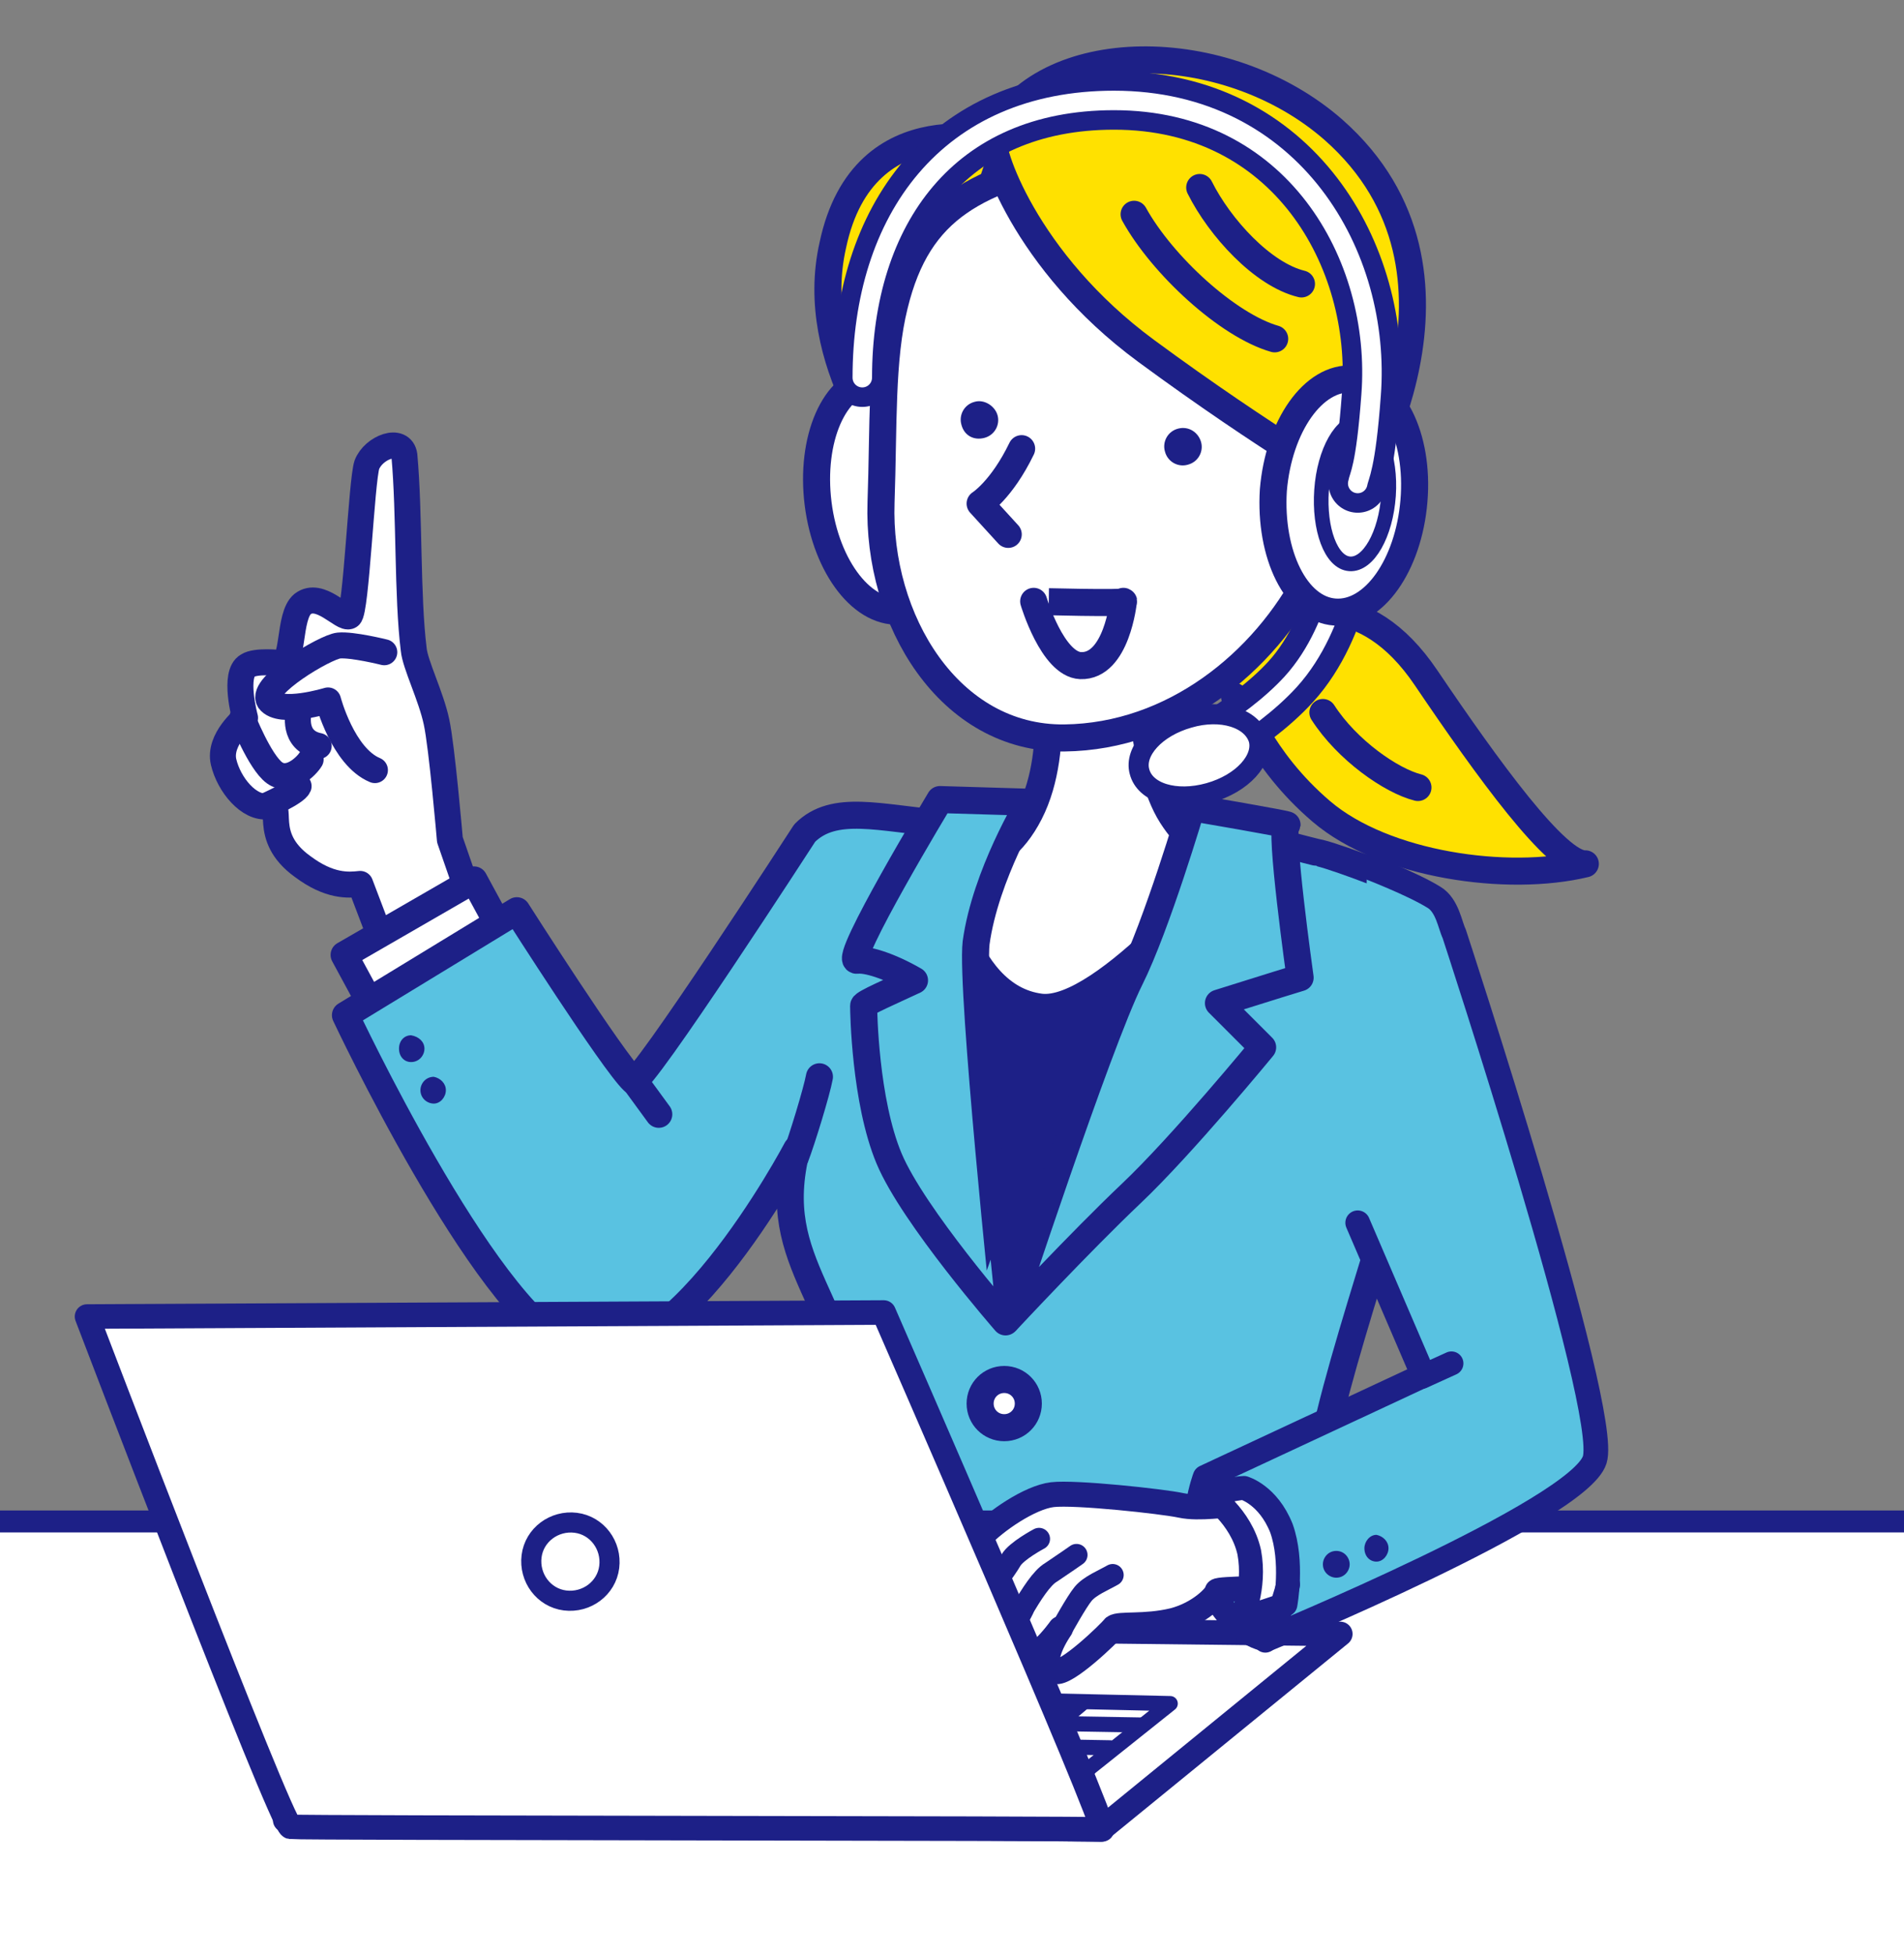<?xml version="1.0" encoding="utf-8"?>
<!-- Generator: Adobe Illustrator 25.4.8, SVG Export Plug-In . SVG Version: 6.00 Build 0)  -->
<svg version="1.1" id="レイヤー_1" xmlns="http://www.w3.org/2000/svg" xmlns:xlink="http://www.w3.org/1999/xlink" x="0px"
	 y="0px" viewBox="0 0 142.2 145.9" style="enable-background:new 0 0 142.2 145.9;" xml:space="preserve">
<rect x="0" y="0" width="142.2" height="145.9" fill="#808080" stroke="none"/>
<style type="text/css">
	.st0{clip-path:url(#SVGID_00000142136678453131898830000013279306447536057787_);}
	.st1{fill:#FFE100;stroke:#1D2087;stroke-width:2.02;stroke-linecap:round;stroke-linejoin:round;stroke-miterlimit:10;}
	.st2{fill:#F9BE00;stroke:#1D2087;stroke-width:2.02;stroke-linecap:round;stroke-linejoin:round;stroke-miterlimit:10;}
	.st3{fill:#FFFFFF;stroke:#1D2087;stroke-width:2.02;stroke-linecap:round;stroke-linejoin:round;stroke-miterlimit:10;}
	.st4{fill:#FFFFFF;stroke:#1D2087;stroke-width:1.942;stroke-linecap:round;stroke-linejoin:round;stroke-miterlimit:10;}
	.st5{fill:none;stroke:#1D2087;stroke-width:1.942;stroke-linecap:round;stroke-linejoin:round;stroke-miterlimit:10;}
	.st6{fill:#59C2E1;stroke:#1D2087;stroke-width:2.02;stroke-linecap:round;stroke-linejoin:round;stroke-miterlimit:10;}
	.st7{fill:#1D2087;}
	.st8{fill:none;stroke:#1D2087;stroke-width:2.02;stroke-linecap:round;stroke-linejoin:round;stroke-miterlimit:10;}
	.st9{fill:#FFFFFF;stroke:#1D2087;stroke-width:1.639;stroke-linecap:round;stroke-linejoin:round;stroke-miterlimit:10;}
	.st10{fill:#FFFFFF;stroke:#1D2087;stroke-width:1.833;stroke-linecap:round;stroke-linejoin:round;stroke-miterlimit:10;}
	.st11{fill:#FFFFFF;stroke:#1D2087;stroke-width:1.127;stroke-linecap:round;stroke-linejoin:round;stroke-miterlimit:10;}
	.st12{fill:#59C2E1;stroke:#1D2087;stroke-width:1.844;stroke-linecap:round;stroke-linejoin:round;stroke-miterlimit:10;}
	.st13{fill:#FFFFFF;stroke:#1D2087;stroke-width:1.866;stroke-linecap:round;stroke-linejoin:round;stroke-miterlimit:10;}
	.st14{fill:#FFFFFF;stroke:#1D2087;stroke-width:1.644;stroke-linecap:round;stroke-linejoin:round;stroke-miterlimit:10;}
	.st15{fill:#FFFFFF;stroke:#1D2087;stroke-width:1.501;stroke-linecap:round;stroke-linejoin:round;stroke-miterlimit:10;}
	.st16{fill:#FFFFFF;stroke:#1D2087;stroke-width:1.79;stroke-linecap:round;stroke-linejoin:round;stroke-miterlimit:10;}
	.st17{fill:none;stroke:#1D2087;stroke-width:4.502;stroke-linecap:round;stroke-linejoin:round;stroke-miterlimit:10;}
	.st18{fill:none;stroke:#FFFFFF;stroke-width:1.201;stroke-linecap:round;stroke-linejoin:round;stroke-miterlimit:10;}
	.st19{fill:#FFFFFF;stroke:#1D2087;stroke-width:1.094;stroke-linecap:round;stroke-linejoin:round;stroke-miterlimit:10;}
	.st20{fill:none;stroke:#1D2087;stroke-width:4.366;stroke-linecap:round;stroke-linejoin:round;stroke-miterlimit:10;}
	.st21{fill:none;stroke:#FFFFFF;stroke-width:1.455;stroke-linecap:round;stroke-linejoin:round;stroke-miterlimit:10;}
</style>
<g>
	<defs>
		<rect id="SVGID_1_" x="-12.3" width="155.5" height="145.9"/>
	</defs>
	<clipPath id="SVGID_00000127014924059286592580000009400938340400857255_">
		<use xlink:href="#SVGID_1_"  style="overflow:visible;"/>
	</clipPath>
	<g style="clip-path:url(#SVGID_00000127014924059286592580000009400938340400857255_);">
		<path class="st1" d="M75.1,10.7c0,0-10.6-3.3-12.9,7.6C60.2,27.1,67,35,67,35L75.1,10.7z"/>
		<g>
			<path class="st1" d="M93.1,46.2c3.6-0.7,8.8-2.4,13.4,4.4c4.6,6.8,9.8,14,11.9,13.9c-5.8,1.4-15,0.1-19.7-3.9
				c-4.7-4-5.9-8.3-6.5-8.6"/>
			<path class="st2" d="M98.8,53.2c1.8,2.8,5.1,5.1,7.1,5.6"/>
		</g>
		<path class="st3" d="M71.5,36.3c0.6,4.8-1.2,9-4.1,9.3c-2.9,0.4-5.7-3.2-6.3-8c-0.6-4.8,1.2-9,4.1-9.3C68,28,70.9,31.6,71.5,36.3z
			"/>
		<path class="st4" d="M33.6,62.7c0,0-0.6-7-1-8.8c-0.4-1.9-1.6-4.3-1.7-5.4c-0.5-4-0.3-10.1-0.7-14.5c-0.2-1.4-2.3-0.6-2.8,0.7
			c-0.4,1.2-0.8,11-1.3,11.3c-0.5,0.3-2.2-1.9-3.5-0.9c-1.1,0.9-0.6,4.6-1.7,4.4c0,0-1.8-0.2-2.4,0.2c-1.1,0.6-0.2,3.9-0.2,3.9
			s-2,1.6-1.6,3.3c0.4,1.7,1.9,3.5,3.3,3.3c1.4-0.3-0.6,2.2,2.6,4.5c2,1.5,3.4,1.4,4.3,1.3l2.7,7.1l6.6-2.9L33.6,62.7z"/>
		<path class="st5" d="M28.7,48.7c0,0-2.4-0.6-3.4-0.5c-1,0.1-5.9,3-5.2,4.1c0.8,1.1,4.4,0,4.4,0s1.1,4.2,3.5,5.2"/>
		<path class="st4" d="M18.1,53.6c0,0,1.3,3.3,2.4,4.1c1.1,0.8,2.4-0.5,2.7-1"/>
		<path class="st4" d="M22.3,53.2c0,0-0.5,2.1,1.5,2.5"/>
		<path class="st4" d="M19.8,60.2c0,0,2.3-1,2.5-1.5"/>
		<path class="st2" d="M62.9,126.9c0,0-1.7,23.8-1.7,38.9l45.4,0.1c0,0-7.5-34.9-9.7-40.1L62.9,126.9z"/>
		<polyline class="st3" points="38.6,71.6 35.4,65.7 25.7,71.3 28.3,76.1 		"/>
		<path class="st6" d="M98.4,112.7c0.1,0.5,3.5,16,3.5,16s-10.2,4.2-25.3,3.7c-7.4-0.2-18.9-3.6-18.6-4.3c0.4-0.7,7.3-14.8,6.8-19
			c-1.5-12.4-7.5-14.5-5.3-23.3c0,0-9.7,18.4-17,14.8C36,97.5,25.8,75.8,25.8,75.8L38.6,68c0,0,7.2,11.3,8.7,12.7
			c0.5,0.5,12.8-18.5,12.8-18.5c2.2-2.2,5.6-1.1,10.4-0.7c2.3,0.2,2.9,1.5,4,1c1.5-0.7,2.9-1.3,6.4-1.3c2.4,0,5.1,0.3,7.7,0.6
			c0.4,0.1,0.8,0.1,1.3,0.2c0.2,0,0.4,0.1,0.6,0.1c3.4,0.5,6.1,1.1,6.1,1.1s1.9,0.5,2,0.5c1.6,0.4,6.8,2.4,7.5,2.9
			c2.8,1.8,0.9,12.3,0,15.6C103.4,92.9,97.7,107.8,98.4,112.7z"/>
		<path class="st7" d="M69.8,63.9c0,0,23.9,2.2,23.2,1.9c-0.7-0.2-17.8,33.7-17.8,33.7s-9.2-17-8-21.2C68.3,74,70.6,65.5,69.8,63.9z
			"/>
		<path class="st3" d="M85,49.2c0,0,0.2,8.1,2.5,11.7c2.3,3.6,4.7,2.9,4.7,2.9s-9.7,12-14.5,11.4c-6.2-0.8-7.2-10.8-7.2-10.8
			s3.9,1.2,6.4-3.7c2.5-4.9,0.9-12,0.9-12"/>
		<path class="st8" d="M89.3,63.8c0,0-4.3,19.6-8.4,24.4c-4.1,4.9-6.8,8.9-6.8,8.9c-5.2-12.2-1.6-33.8-1.5-33.8"/>
		<path class="st6" d="M97.1,73c0,0-1.6-11.4-1-11.4c0.5,0-7.1-1.3-7.1-1.3s-2.6,8.8-4.6,12.8c-2.4,4.8-9.2,25.5-9.2,25.5
			s5.5-5.9,9.3-9.5c3.8-3.6,9.8-10.9,9.8-10.9L91,74.9C94.8,73.7,97.1,73,97.1,73z"/>
		<path class="st6" d="M72.9,70.4c0.7-5.1,4-10.5,4-10.5l-6.7-0.2c0,0-7.3,12.1-6.2,12c0.7-0.1,2.4,0.4,4.3,1.5
			c-1.7,0.8-3.8,1.7-3.8,1.9c0,0.4,0.1,7.1,1.9,11.4c1.8,4.3,8.7,12.2,8.7,12.2S72.5,73.9,72.9,70.4z"/>
		<path class="st3" d="M66.8,22.8c-1,4-0.8,9-1,14.7c-0.3,8.8,5.1,17.7,13.7,17.6c8.1-0.1,14.9-5.6,18.3-12.2
			c2.2-4.4,3.9-13,2.6-18.5c-1.3-5.5-10.8-14.7-19.1-12.8C73,13.4,68.6,15.4,66.8,22.8z"/>
		<path class="st1" d="M74.2,10.2c-0.4,0.8,2.3,9.3,11.4,16c9.1,6.7,15.8,10.5,15.8,10.5s10.3-16.3-1.8-27
			C91.5,2.6,77.8,2.7,74.2,10.2z"/>
		<path class="st7" d="M89.7,33c0.2,0.7-0.2,1.5-1,1.7c-0.7,0.2-1.5-0.2-1.7-1c-0.2-0.7,0.2-1.5,1-1.7C88.8,31.8,89.5,32.3,89.7,33z
			"/>
		<path class="st7" d="M74.5,31c0.2,0.7-0.2,1.5-1,1.7s-1.5-0.2-1.7-1c-0.2-0.7,0.2-1.5,1-1.7C73.5,29.8,74.3,30.3,74.5,31z"/>
		<path class="st8" d="M84.7,16c2.1,3.8,7,8.3,10.5,9.3"/>
		<path class="st8" d="M89.6,14c1.5,3,4.7,6.5,7.6,7.2"/>
		<path class="st3" d="M76.3,33.5c-1.5,3.1-3.1,4.1-3.1,4.1l2.1,2.3"/>
		<path class="st3" d="M83.9,44.9c0,0-0.5,4.9-3.2,4.8c-2.1-0.1-3.5-4.8-3.5-4.8S84.4,45.1,83.9,44.9z"/>
		<path class="st3" d="M97.8,35.3c2.7,0.4,4.9,1.7,4.6,4.3c-0.3,2.6-2.8,4.4-5.5,4"/>
		<line class="st2" x1="47.3" y1="80.6" x2="49.2" y2="83.2"/>
		<path class="st7" d="M31.7,78.3c0,0.5-0.4,1-1,1c-0.5,0-0.9-0.4-0.9-1s0.4-1,0.9-1C31.3,77.4,31.7,77.8,31.7,78.3z"/>
		<path class="st7" d="M33.3,81.4c0,0.5-0.4,1-0.9,1c-0.5,0-1-0.4-1-1c0-0.5,0.4-1,1-1C32.9,80.5,33.3,80.9,33.3,81.4z"/>
		<path class="st3" d="M76.8,104.8c0,1-0.8,1.8-1.8,1.8c-1,0-1.8-0.8-1.8-1.8c0-1,0.8-1.8,1.8-1.8C76,103,76.8,103.8,76.8,104.8z"/>
		<path class="st3" d="M76.6,117.5c0,1-0.8,1.8-1.8,1.8c-1,0-1.8-0.8-1.8-1.8s0.8-1.8,1.8-1.8C75.8,115.8,76.6,116.6,76.6,117.5z"/>
		<path class="st2" d="M59.4,86.4c0.5-1.3,1.6-4.9,1.8-6"/>
		<rect x="-41.6" y="113.6" class="st9" width="228.9" height="73.1"/>
		<g>
			<polygon class="st10" points="82.2,136.6 100.1,122 39.2,121.3 21.3,135.9 			"/>
			<polygon class="st11" points="29.7,133.7 79,133.9 87.4,127.2 38.6,126.1 			"/>
			<line class="st11" x1="35.7" y1="129.7" x2="82.9" y2="130.5"/>
			<line class="st11" x1="32.5" y1="132.1" x2="81.3" y2="132.1"/>
			<line class="st11" x1="80.8" y1="127.2" x2="72.9" y2="133.9"/>
			<line class="st11" x1="75.9" y1="127" x2="67.3" y2="133.9"/>
			<line class="st11" x1="38.2" y1="128" x2="85.3" y2="128.8"/>
			<line class="st11" x1="69.6" y1="126.9" x2="60.7" y2="134"/>
			<line class="st11" x1="63.2" y1="126.7" x2="55" y2="133.8"/>
			<line class="st11" x1="56.9" y1="126.6" x2="48.3" y2="133.8"/>
			<line class="st11" x1="50.5" y1="126.5" x2="41.7" y2="133.7"/>
			<line class="st11" x1="44.1" y1="126.4" x2="35.7" y2="133.6"/>
			<polygon class="st11" points="68.8,125.6 71.7,123 57.2,122.8 54.2,125.2 			"/>
		</g>
		<g>
			<path class="st12" d="M101.4,91.3l4.9,11.4l-16.3,7.6c0,0-1.3,3.4-0.3,6.5c1.8,5.3,4.9,5.6,4.9,5.6s23.3-9.6,24.5-13.4
				c1.2-3.7-10.5-39.3-10.5-39.3c-0.3-0.6-0.5-2.1-1.5-2.7c-1.6-1-5-2.3-5-2.3"/>
			<path class="st13" d="M92,112.4c-0.3-0.1-2.4,0.3-3.8,0c-1.4-0.3-7.9-1-9.6-0.8c-1.7,0.2-4.3,2-5.4,3.2c-1.3,1.4-3.7,5.6-2.9,6.3
				c0.8,0.7,3.1-1.6,3.1-1.6s-2.1,3.7-1.3,4.2c1.9,1.3,4.2-3.6,4.2-3.6s-2.2,3.8-1.2,4.2c1.8,0.6,4.1-2.7,4.1-2.7s-1.9,2.7-0.4,3.2
				c0.8,0.3,4.1-2.9,4.4-3.3c0.4-0.3,2.3,0,4.4-0.5c2-0.5,3.3-1.9,3.3-2.2c0.1-0.2,4.6-0.2,4.4-0.2C95.2,118.7,97.4,114.2,92,112.4z
				"/>
			<path class="st14" d="M79.3,121.6c0,0,1.1-2,1.6-2.6c0.5-0.6,1.5-1,2.2-1.4"/>
			<path class="st14" d="M76.4,120.1c0.6-1,1.4-2.3,2.1-2.7c0.9-0.6,1.9-1.3,1.9-1.3"/>
			<path class="st14" d="M73.1,119.9c0.7-1,2-2.7,2.4-3.4c0.4-0.7,2.1-1.6,2.1-1.6"/>
		</g>
		<g>
			<path class="st10" d="M6.5,98.3L66,98c0,0,16.9,38.7,16.3,38.6c-0.7-0.1-60-0.1-60.6-0.2C21,136.3,6.5,98.3,6.5,98.3z"/>
			<path class="st15" d="M45.5,117c-0.2,1.6-1.7,2.7-3.3,2.5c-1.6-0.2-2.7-1.7-2.5-3.3c0.2-1.6,1.7-2.7,3.3-2.5
				C44.6,113.9,45.7,115.4,45.5,117z"/>
		</g>
		<path class="st16" d="M92.9,111.1c-0.6,0-2.6,0.5-2.6,0.5s2.4,1.6,3,4.3c0.5,2.7-0.6,5-0.6,5l3.3-1.1c0,0,0.6-3.2-0.3-5.7
			C94.7,111.6,92.9,111.1,92.9,111.1z"/>
		<g>
			<path class="st17" d="M100.7,40c0,0-0.4,6.6-4.3,10.9c-3.2,3.5-8.3,5.9-8.3,5.9"/>
			<path class="st18" d="M100.7,40c0,0-0.4,6.6-4.3,10.9c-3.2,3.5-8.3,5.9-8.3,5.9"/>
		</g>
		<path class="st15" d="M94,55.2c0.4,1.5-1.2,3.3-3.7,4c-2.5,0.7-4.8,0-5.2-1.6c-0.4-1.5,1.2-3.3,3.7-4C91.2,52.9,93.5,53.6,94,55.2
			z"/>
		<path class="st3" d="M105.6,37.4c-0.4,4.8-3,8.5-5.9,8.3c-2.9-0.2-4.9-4.3-4.6-9.1c0.4-4.8,3-8.5,5.9-8.3
			C104,28.6,106,32.6,105.6,37.4z"/>
		<path class="st19" d="M103.7,37c-0.2,2.9-1.5,5.2-2.9,5.1c-1.4-0.1-2.3-2.6-2.1-5.5c0.2-2.9,1.5-5.2,2.9-5.1
			C102.9,31.6,103.9,34.1,103.7,37z"/>
		<g>
			<path class="st20" d="M64.4,28.2c0-11.8,6.4-20.7,18.8-20.7c13.4,0,20,11.6,19.2,22c-0.4,5.5-0.9,6-1,6.6"/>
			<path class="st21" d="M64.4,28.2c0-11.8,6.4-20.7,18.8-20.7c13.4,0,20,11.6,19.2,22c-0.4,5.5-0.9,6-1,6.6"/>
		</g>
		<path class="st7" d="M100.8,116.8c0,0.5-0.4,1-1,1c-0.5,0-1-0.4-1-1c0-0.5,0.4-1,1-1C100.4,115.8,100.8,116.3,100.8,116.8z"/>
		<path class="st7" d="M103.7,115.6c0,0.5-0.4,1-0.9,1c-0.5,0-0.9-0.4-0.9-1c0-0.5,0.4-1,0.9-1C103.3,114.7,103.7,115.1,103.7,115.6
			z"/>
		<line class="st16" x1="106.2" y1="102.8" x2="108.4" y2="101.8"/>
		<path class="st16" d="M96.2,118.3c-0.3,1.4-1.3,3.9-1.7,4.2"/>
	</g>
</g>
</svg>
